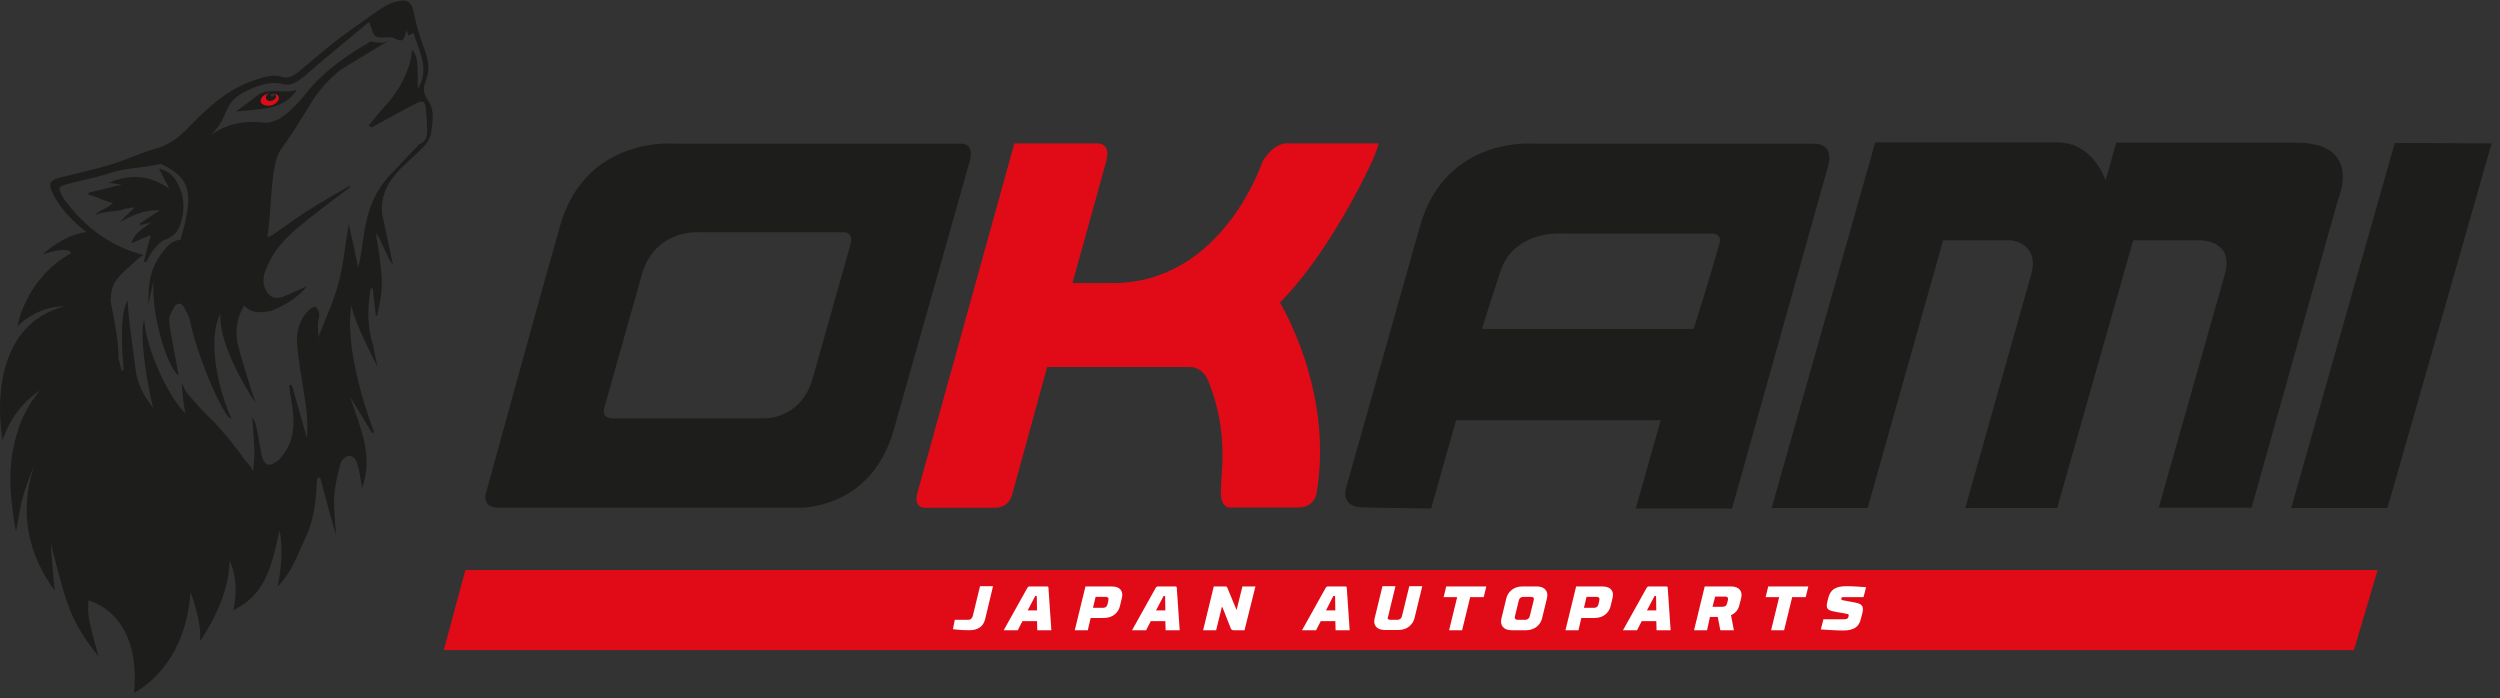<svg width="265" height="74" viewBox="0 0 265 74" fill="none" xmlns="http://www.w3.org/2000/svg">
<rect x="0" y="0" width="265" height="74" fill="#333333" stroke="none"/>
<path fill-rule="evenodd" clip-rule="evenodd" d="M0.272 46.694C0.355 46.583 0.383 46.417 0.272 46.694C1.073 44.235 2.452 42.633 4.246 41.362C3.197 42.633 2.342 44.097 1.845 45.809C1.017 48.406 0.962 50.92 1.266 53.517C1.376 54.456 1.487 55.423 1.707 56.362C1.928 55.202 2.066 53.986 2.397 52.826C2.701 51.638 3.142 50.506 3.611 49.346C1.983 54.346 2.977 58.738 5.791 62.605C5.653 61.003 5.487 59.346 5.377 57.55C5.984 59.898 6.481 62.053 7.198 64.07C7.916 66.141 9.102 67.937 10.454 69.595C10.123 68.379 9.737 67.136 9.488 65.865C9.323 65.119 9.323 64.401 9.378 63.655C9.378 63.655 15.007 64.871 14.207 73.434C14.207 73.434 19.642 70.948 20.194 62.744C20.194 62.744 21.519 66.28 21.16 68.02C21.16 68.02 24.333 63.711 24.333 59.429C24.333 59.429 25.465 61.418 24.72 64.705C27.948 63.047 28.665 60.699 29.631 56.224C29.631 56.224 30.21 58.627 29.41 62.219C30.873 60.672 31.314 59.346 32.418 56.915C33.356 54.898 33.522 52.826 33.604 50.699C33.742 50.672 33.825 50.644 33.935 50.616C34.487 52.605 34.984 54.622 35.619 56.721C35.536 55.312 35.37 54.014 35.425 52.743C35.481 51.556 35.784 50.34 36.088 49.152C36.17 48.793 36.667 48.323 36.971 48.323C37.302 48.24 37.771 48.71 37.854 49.097C38.13 49.981 38.24 50.92 38.378 51.721C39.647 48.213 38.102 45.174 37.109 42.053C37.881 43.323 38.681 44.649 39.454 45.92C39.509 45.92 39.592 45.865 39.647 45.809C38.405 42.495 36.557 36.279 37.246 32.411C37.688 34.373 39.261 37.356 39.978 38.82C40.033 38.793 39.537 36.776 39.592 36.748C38.93 34.732 38.93 32.688 39.288 30.588C39.371 30.588 39.454 30.588 39.509 30.588C39.62 31.555 39.73 32.494 39.84 33.461C39.895 33.461 39.923 33.489 39.978 33.489C40.171 32.577 40.392 31.61 40.447 30.671C40.53 29.649 40.392 28.627 40.282 27.632C40.171 26.638 39.978 25.643 39.84 24.704C40.502 25.505 40.971 27.273 41.661 28.074L40.502 22.66C40.364 20.975 40.916 19.621 41.937 18.461C42.82 17.411 43.952 16.555 44.917 15.533C45.248 15.201 45.607 14.621 45.69 14.151C45.883 12.908 46.104 11.61 45.331 10.588C44.862 9.869 44.834 9.345 45.11 8.626C45.745 7.162 45.248 5.864 44.752 4.565C44.421 3.626 44.145 2.687 43.952 1.748C43.676 0.145 43.262 -0.214 41.799 0.228C41.192 0.422 40.585 0.753 40.089 1.112C38.599 2.134 37.164 3.156 35.784 4.206C34.404 5.256 33.108 6.416 31.756 7.521C31.176 8.018 30.569 8.378 29.852 8.129C28.803 7.825 27.81 8.212 26.844 8.543C24.085 9.483 21.96 11.444 19.946 13.543C18.925 14.621 17.849 15.394 16.442 15.781C14.924 16.195 13.434 16.914 11.916 17.383C10.206 17.908 8.495 18.295 6.812 18.709C5.156 19.069 4.991 19.4 5.791 20.892C6.646 22.411 7.86 23.544 9.13 24.593C6.536 24.98 4.522 26.969 4.522 26.969C7.419 26.002 7.529 26.831 7.529 26.831C2.618 29.621 1.845 34.594 1.845 34.594C4.218 32.301 6.839 32.467 6.839 32.467C-2.045 34.787 0.272 46.694 0.272 46.694ZM37.964 28.378C37.66 26.886 37.357 25.422 36.971 23.737C36.557 26.085 36.391 28.24 35.812 30.257C35.288 32.163 34.404 33.986 33.687 35.892C33.742 35.92 33.687 35.975 33.632 36.058C33.604 36.086 33.604 36.141 33.577 36.168C33.549 36.168 33.577 36.086 33.632 36.058C33.632 36.003 33.66 35.947 33.715 35.892C33.825 35.229 33.604 34.704 33.742 34.041C33.797 33.765 33.88 33.434 33.825 33.185C33.797 32.936 33.604 32.605 33.411 32.522C33.273 32.467 32.942 32.688 32.776 32.853C31.866 33.654 31.507 34.815 31.48 35.975C31.452 37.688 32.418 42.273 32.528 43.986C32.583 44.815 32.611 45.644 32.528 46.445C32.004 44.566 31.48 42.66 30.928 40.782C30.817 40.809 30.762 40.837 30.652 40.865C30.735 41.638 30.873 42.384 30.983 43.102C31.231 45.008 31.204 46.859 29.797 48.462C29.741 48.517 29.686 48.6 29.631 48.682C28.555 49.622 27.92 49.428 27.672 47.937C27.534 47.025 27.341 46.058 27.148 45.119C27.065 44.815 26.899 44.483 26.734 44.18C26.817 45.561 26.982 46.942 26.954 48.323C26.954 48.821 26.899 49.346 26.817 49.926C26.596 49.484 26.237 49.042 25.878 48.655C24.775 47.053 22.954 44.925 22.291 44.345C21.436 43.544 20.636 42.605 19.863 41.693C19.615 41.445 19.505 41.03 19.256 40.533C19.311 41.224 19.339 41.749 19.394 42.218C19.449 42.715 19.56 43.213 19.642 43.821C17.683 41.831 15.476 36.859 15.283 33.876C14.731 35.395 15.586 40.671 16.221 43.213C15.228 41.97 14.565 40.671 14.372 39.207C14.207 37.743 13.544 33.378 13.544 31.859C12.606 33.212 12.965 37.605 13.103 39.235C13.02 39.235 12.965 39.29 12.91 39.318C12.8 38.876 12.662 38.406 12.551 37.936C12.606 36.969 12.386 35.146 11.723 31.887C11.751 31.5 11.751 30.561 12.193 29.898C12.468 29.483 12.91 28.958 13.434 28.516C13.848 28.212 14.759 27.163 15.228 27.052C15.007 26.969 14.759 26.886 14.51 26.831C11.337 25.837 8.854 23.903 6.839 21.168C6.702 21.002 6.646 20.837 6.536 20.671C6.15 19.897 6.205 19.787 7.033 19.538C8.605 19.124 10.151 18.848 11.641 18.35C13.434 17.742 15.283 17.825 17.076 17.356H17.049C20.139 18.875 20.553 20.284 19.284 24.897C19.201 24.953 19.201 25.091 19.173 25.395C18.622 25.45 18.042 25.726 17.656 26.196C17.021 26.942 16.414 27.826 16.138 28.737C15.752 29.842 15.724 31.085 15.724 32.301C15.89 31.417 16.138 30.505 16.304 29.621C15.918 32.577 17.49 38.627 18.925 39.815C18.842 38.876 17.932 34.953 17.932 33.848C17.932 33.406 18.263 32.909 18.511 32.494C18.842 32.052 19.229 32.108 19.477 32.522C19.753 33.047 20.084 33.599 20.167 34.124C20.719 36.859 22.678 42.08 24.195 44.207C24.25 44.235 24.333 44.29 24.554 44.401C23.257 41.666 21.878 36.168 23.367 33.24C23.147 36.113 25.685 40.644 27.093 42.715C26.651 41.445 25.409 37.467 25.161 36.279C24.913 34.98 25.133 33.654 25.878 32.384C26.32 32.881 26.844 33.074 27.396 33.102C27.451 33.13 27.534 33.13 27.561 33.074C27.837 33.074 28.141 33.074 28.417 33.019C29.438 32.853 31.7 31.527 32.528 30.34C32.197 30.505 30.845 31.113 30.624 31.196C29.852 31.527 29.107 31.887 28.445 31.141C27.81 30.422 27.81 29.483 28.169 28.599C28.858 26.803 30.045 25.422 31.424 24.262C33.273 22.687 35.205 21.306 37.109 19.842C37.109 19.759 37.081 19.704 37.081 19.676C35.481 20.616 33.88 21.5 32.28 22.549C31.121 23.295 29.99 24.179 28.803 24.953C28.638 25.035 28.5 25.091 28.334 25.118C28.803 22.605 28.638 17.328 29.769 15.864C30.955 14.207 32.004 12.521 33.053 10.809C33.853 9.51 34.956 8.267 36.17 7.356L41.137 4.344C40.668 4.4 40.889 4.676 39.288 4.4C36.915 5.753 34.239 7.549 32.28 10.09C31.59 10.947 30.817 11.748 29.934 12.383C29.355 12.798 28.555 13.074 27.893 12.991C25.768 12.742 23.864 13.157 22.126 14.483C22.126 14.483 22.126 14.483 22.181 14.455C24.416 12.494 23.45 10.919 26.099 9.648C27.23 9.096 28.72 8.543 30.017 8.93C30.845 9.151 31.507 8.681 32.169 8.157C34.46 6.168 36.833 4.234 39.123 2.328C39.399 2.963 39.481 3.599 39.813 3.847C40.116 4.096 40.723 3.902 41.22 3.985C41.303 3.985 41.441 3.902 41.523 3.958C42.737 4.482 42.737 4.482 43.096 3.184C43.179 3.405 43.234 3.571 43.262 3.764C43.483 3.681 43.648 3.571 43.841 3.516C44.393 5.394 45.58 7.217 44.31 9.4C44.172 8.488 44.559 6.085 43.676 5.284C43.565 7.411 42.103 9.925 40.834 11.223C40.227 11.858 39.702 12.549 39.095 13.267C39.15 13.322 39.206 13.378 39.261 13.461C39.344 13.461 39.481 13.488 39.537 13.433C41.027 12.632 42.462 11.803 43.979 11.03C44.862 10.532 45.083 10.726 45.166 11.748C45.248 12.466 45.248 13.212 45.276 13.93C45.276 14.593 45.028 15.091 44.421 15.284H44.448C43.4 16.389 42.351 17.494 41.303 18.599C39.509 20.505 38.819 22.826 38.488 25.422C38.378 26.306 38.212 27.328 37.964 28.378Z" fill="#1D1E1C"/>
<path fill-rule="evenodd" clip-rule="evenodd" d="M17.38 25.45C18.318 25.146 18.897 24.593 19.173 23.627C19.505 22.494 19.56 21.389 19.201 20.312C18.704 18.848 18.015 18.129 16.856 17.881C17.187 18.544 17.573 19.29 17.959 20.008C15.917 18.571 13.82 18.405 11.53 19.372C11.999 19.455 12.468 19.511 12.91 19.566C11.723 19.814 10.537 20.174 9.378 20.422C9.378 20.505 9.378 20.56 9.378 20.643C10.509 20.892 10.758 21.251 11.972 21.5C11.254 22.218 10.785 22.08 10.04 22.826C11.309 22.245 12.33 22.577 13.379 22.08C13.379 22.163 14.234 21.942 14.262 21.997C13.682 22.549 13.158 23.102 12.634 23.571C13.958 22.881 15.255 22.19 16.938 22.301C16.111 22.826 15.476 23.267 14.841 23.682C14.841 23.737 14.841 23.82 14.841 23.875C15.255 23.765 15.669 23.682 16.055 23.571C15.2 24.207 14.234 24.649 13.931 25.781C14.648 25.477 15.366 25.174 15.973 24.925C15.724 25.864 15.476 26.803 15.255 27.715C15.31 27.743 15.393 27.798 15.476 27.798C15.752 27.384 15.945 26.886 16.248 26.5C16.607 26.085 16.994 25.616 17.38 25.45Z" fill="#1D1E1C"/>
<path d="M27.23 10.146C26.513 10.753 25.713 11.278 24.995 11.831C27.313 11.499 29.99 11.831 31.48 9.51C30.1 10.035 28.5 9.179 27.23 10.146ZM28.941 10.201C28.803 10.284 28.693 10.201 28.693 10.118C28.693 10.035 28.748 9.98 28.858 9.952C28.996 9.897 29.079 9.952 29.079 10.008C29.134 10.118 29.052 10.201 28.941 10.201Z" fill="#1D1E1C"/>
<path d="M29.052 9.897C29.162 9.952 29.217 10.035 29.245 10.118C29.327 10.339 29.107 10.615 28.803 10.671C28.5 10.781 28.196 10.615 28.196 10.394C28.141 10.173 28.306 9.98 28.555 9.897C28.527 9.897 28.5 9.897 28.5 9.897C27.948 10.035 27.561 10.394 27.644 10.781C27.727 11.113 28.196 11.278 28.748 11.168C29.272 11.03 29.631 10.643 29.548 10.284C29.521 10.118 29.327 9.98 29.052 9.897Z" fill="#E10B17"/>
<path d="M144.582 53.793C141.85 53.793 142.733 51.528 142.733 51.528C142.733 51.528 147.782 33.654 150.514 23.986C153.246 14.317 162.682 15.229 162.682 15.229C162.682 15.229 189.861 15.229 192.234 15.229C194.607 15.229 193.779 17.604 193.779 17.604C193.779 17.604 185.998 45.367 183.598 53.904H173.388L176.037 44.539H154.349L151.701 53.904L144.582 53.793ZM179.514 34.898C180.811 30.92 182.246 25.864 182.246 25.864C182.246 25.864 182.687 24.759 181.418 24.759C180.121 24.759 165.552 24.759 165.552 24.759C165.552 24.759 160.475 24.345 159.013 28.848C157.55 33.351 157.081 34.87 157.081 34.87H179.514V34.898Z" fill="#1D1E1C"/>
<path d="M59.348 23.986C62.08 14.317 71.544 15.229 71.544 15.229C71.544 15.229 99.468 15.229 101.841 15.229C103.386 15.229 102.807 17.024 102.807 17.024C102.807 17.024 97.178 36.997 94.749 45.533C92.349 54.069 84.733 53.821 84.733 53.821C84.733 53.821 55.596 53.821 52.892 53.821C51.153 53.821 51.457 52.467 51.457 52.467C51.457 52.467 56.617 33.654 59.348 23.986ZM64.067 43.185C64.067 43.185 63.625 44.345 65.005 44.345C66.384 44.345 81.008 44.345 81.008 44.345C81.008 44.345 84.899 44.483 86.141 40.119C87.382 35.754 90.169 25.837 90.169 25.837C90.169 25.837 90.583 24.621 89.369 24.621C88.155 24.621 74.276 24.621 74.276 24.621C74.276 24.621 69.447 24.151 68.04 29.096C66.633 34.069 64.067 43.185 64.067 43.185Z" fill="#1D1E1C"/>
<path d="M107.001 17.079C97.674 50.671 97.757 50.45 97.26 52.191C96.764 53.931 98.088 53.821 98.088 53.821C98.088 53.821 103.855 53.821 105.455 53.821C107.056 53.821 107.304 52.357 107.304 52.357L111.001 38.903C111.001 38.903 124.549 38.903 126.095 38.903C127.612 38.903 128.109 40.45 128.109 40.45C130.261 45.865 129.433 49.898 129.406 52.025C129.378 54.125 130.565 53.793 130.565 53.793C130.565 53.793 135.586 53.793 137.573 53.793C139.532 53.793 139.587 52.08 139.587 52.08C141.353 41.307 135.669 32.08 135.669 32.08C140.47 27.19 144.195 19.759 145.244 17.521C145.989 15.974 146.127 15.201 146.127 15.201H144.389C144.389 15.201 137.877 15.201 136.387 15.201C134.897 15.201 133.821 17.135 133.821 17.135C133.821 17.135 129.626 30.008 117.927 30.008H113.678C113.678 30.008 116.713 19.096 117.265 17.079C117.817 15.09 116.272 15.201 116.272 15.201C116.272 15.201 111.609 15.201 109.677 15.201H107.525L107.001 17.079Z" fill="#E10B17"/>
<path d="M187.792 53.848H197.973L205.975 25.477H213.177C213.177 25.477 216.24 25.781 215.302 29.096C214.363 32.384 208.321 53.848 208.321 53.848H218.061L226.118 25.477H233.209C233.209 25.477 236.879 25.422 235.83 29.069C234.81 32.715 228.822 53.821 228.822 53.821H238.672L247.861 21.058C247.861 21.058 250.51 15.118 243.363 15.118C236.244 15.118 224.324 15.118 224.324 15.118L223.193 19.124C223.193 19.124 221.924 15.091 218.061 15.091C214.198 15.091 198.774 15.091 198.774 15.091L187.792 53.848Z" fill="#1D1E1C"/>
<path d="M253.848 15.146L242.867 53.848H253.076L264.113 15.201L253.848 15.146Z" fill="#1D1E1C"/>
<path d="M47.042 68.904H249.516L252.027 60.423H49.332L47.042 68.904Z" fill="#E10B17"/>
<path d="M101.206 65.7H102.613C102.917 65.7 103.027 65.534 103.11 65.313L103.883 62.136H105.262L104.434 65.589C104.241 66.418 103.662 66.805 102.751 66.805C101.758 66.805 101.013 66.694 101.013 66.694L101.206 65.7Z" fill="white"/>
<path d="M109.925 65.838H108.38L107.883 66.805H106.393C106.393 66.805 108.684 62.688 108.877 62.357C108.987 62.163 109.015 62.163 109.291 62.163H110.836C111.112 62.163 111.139 62.163 111.139 62.357C111.167 62.688 111.443 66.805 111.443 66.805H109.953L109.925 65.838ZM108.932 64.705H109.925L109.898 63.186H109.732L108.932 64.705Z" fill="white"/>
<path d="M115.306 66.805H113.926L115.058 62.163H117.844C118.783 62.163 119.086 62.716 118.921 63.379L118.7 64.291C118.534 64.954 117.927 65.506 117.017 65.506H115.609L115.306 66.805ZM117.403 64.042L117.486 63.655C117.541 63.434 117.486 63.269 117.182 63.269H116.134L115.858 64.429H116.906C117.21 64.429 117.348 64.263 117.403 64.042Z" fill="white"/>
<path d="M123.528 65.838H121.983L121.487 66.805H119.997C119.997 66.805 122.287 62.688 122.48 62.357C122.59 62.163 122.618 62.163 122.894 62.163H124.439C124.715 62.163 124.743 62.163 124.743 62.357C124.77 62.688 125.046 66.805 125.046 66.805H123.556L123.528 65.838ZM122.535 64.705H123.528L123.501 63.186H123.335L122.535 64.705Z" fill="white"/>
<path d="M131.917 66.805H130.813C130.592 66.805 130.537 66.777 130.454 66.584L129.571 64.346H129.516L128.909 66.805H127.53L128.661 62.163H129.765C130.068 62.163 130.04 62.191 130.096 62.302L131.061 64.622H131.089L131.696 62.163H133.076L131.917 66.805Z" fill="white"/>
<path d="M141.546 65.838H140.001L139.505 66.805H138.015C138.015 66.805 140.305 62.688 140.498 62.357C140.608 62.163 140.636 62.163 140.912 62.163H142.457C142.733 62.163 142.761 62.163 142.761 62.357C142.788 62.688 143.064 66.805 143.064 66.805H141.574L141.546 65.838ZM140.553 64.705H141.546L141.519 63.186H141.326L140.553 64.705Z" fill="white"/>
<path d="M147.396 65.7H148.114C148.389 65.7 148.555 65.534 148.61 65.313L149.383 62.136H150.762L149.935 65.534C149.769 66.197 149.162 66.777 148.252 66.777H146.789C145.851 66.777 145.547 66.197 145.713 65.534L146.541 62.136H147.92L147.148 65.313C147.037 65.561 147.093 65.7 147.396 65.7Z" fill="white"/>
<path d="M157.274 63.296H155.839L154.984 66.805H153.604L154.46 63.296H153.025L153.301 62.163H157.55L157.274 63.296Z" fill="white"/>
<path d="M159.151 65.561L159.675 63.407C159.84 62.744 160.447 62.163 161.358 62.163H162.903C163.814 62.163 164.145 62.744 163.979 63.407L163.455 65.561C163.289 66.224 162.682 66.805 161.772 66.805H160.227C159.316 66.805 158.985 66.224 159.151 65.561ZM160.999 63.628L160.585 65.313C160.53 65.534 160.585 65.7 160.889 65.7H161.662C161.937 65.7 162.103 65.534 162.158 65.313L162.572 63.628C162.627 63.407 162.572 63.269 162.269 63.269H161.496C161.192 63.269 161.054 63.407 160.999 63.628Z" fill="white"/>
<path d="M167.318 66.805H165.938L167.07 62.163H169.857C170.795 62.163 171.098 62.716 170.933 63.379L170.712 64.291C170.546 64.954 169.939 65.506 169.029 65.506H167.622L167.318 66.805ZM169.443 64.042L169.525 63.655C169.581 63.434 169.525 63.269 169.222 63.269H168.173L167.897 64.429H168.946C169.25 64.429 169.387 64.263 169.443 64.042Z" fill="white"/>
<path d="M175.568 65.838H174.023L173.526 66.805H172.036C172.036 66.805 174.327 62.688 174.52 62.357C174.63 62.163 174.658 62.163 174.934 62.163H176.479C176.755 62.163 176.782 62.163 176.782 62.357C176.81 62.688 177.086 66.805 177.086 66.805H175.596L175.568 65.838ZM174.575 64.705H175.568L175.541 63.186H175.375L174.575 64.705Z" fill="white"/>
<path d="M180.949 66.805H179.569L180.7 62.163H183.487C184.425 62.163 184.729 62.744 184.563 63.407L184.37 64.153C184.26 64.622 183.956 65.009 183.487 65.202L183.791 66.805H182.356L182.08 65.396H181.252L180.949 66.805ZM183.073 63.931L183.156 63.628C183.211 63.407 183.156 63.241 182.853 63.241H181.804L181.528 64.318H182.577C182.88 64.318 183.018 64.18 183.073 63.931Z" fill="white"/>
<path d="M191.406 63.296H189.972L189.116 66.805H187.737L188.592 63.296H187.157L187.433 62.163H191.682L191.406 63.296Z" fill="white"/>
<path d="M197.532 63.296H195.38C195.242 63.296 195.214 63.296 195.186 63.434V63.489C195.159 63.6 195.242 63.6 195.352 63.628C195.352 63.628 196.621 63.876 196.676 63.876C197.504 64.042 197.559 64.374 197.394 65.064L197.256 65.589C197.063 66.418 196.566 66.832 195.352 66.832C194.524 66.832 193.007 66.722 193.007 66.722L193.283 65.644H195.462C195.738 65.644 195.876 65.589 195.931 65.396L195.959 65.257C195.959 65.202 195.987 65.119 195.876 65.092C195.794 65.064 194.855 64.898 194.8 64.898C193.89 64.733 193.476 64.677 193.696 63.793L193.807 63.351C194.028 62.523 194.524 62.136 195.738 62.136C196.566 62.136 197.808 62.246 197.808 62.246L197.532 63.296Z" fill="white"/>
</svg>
